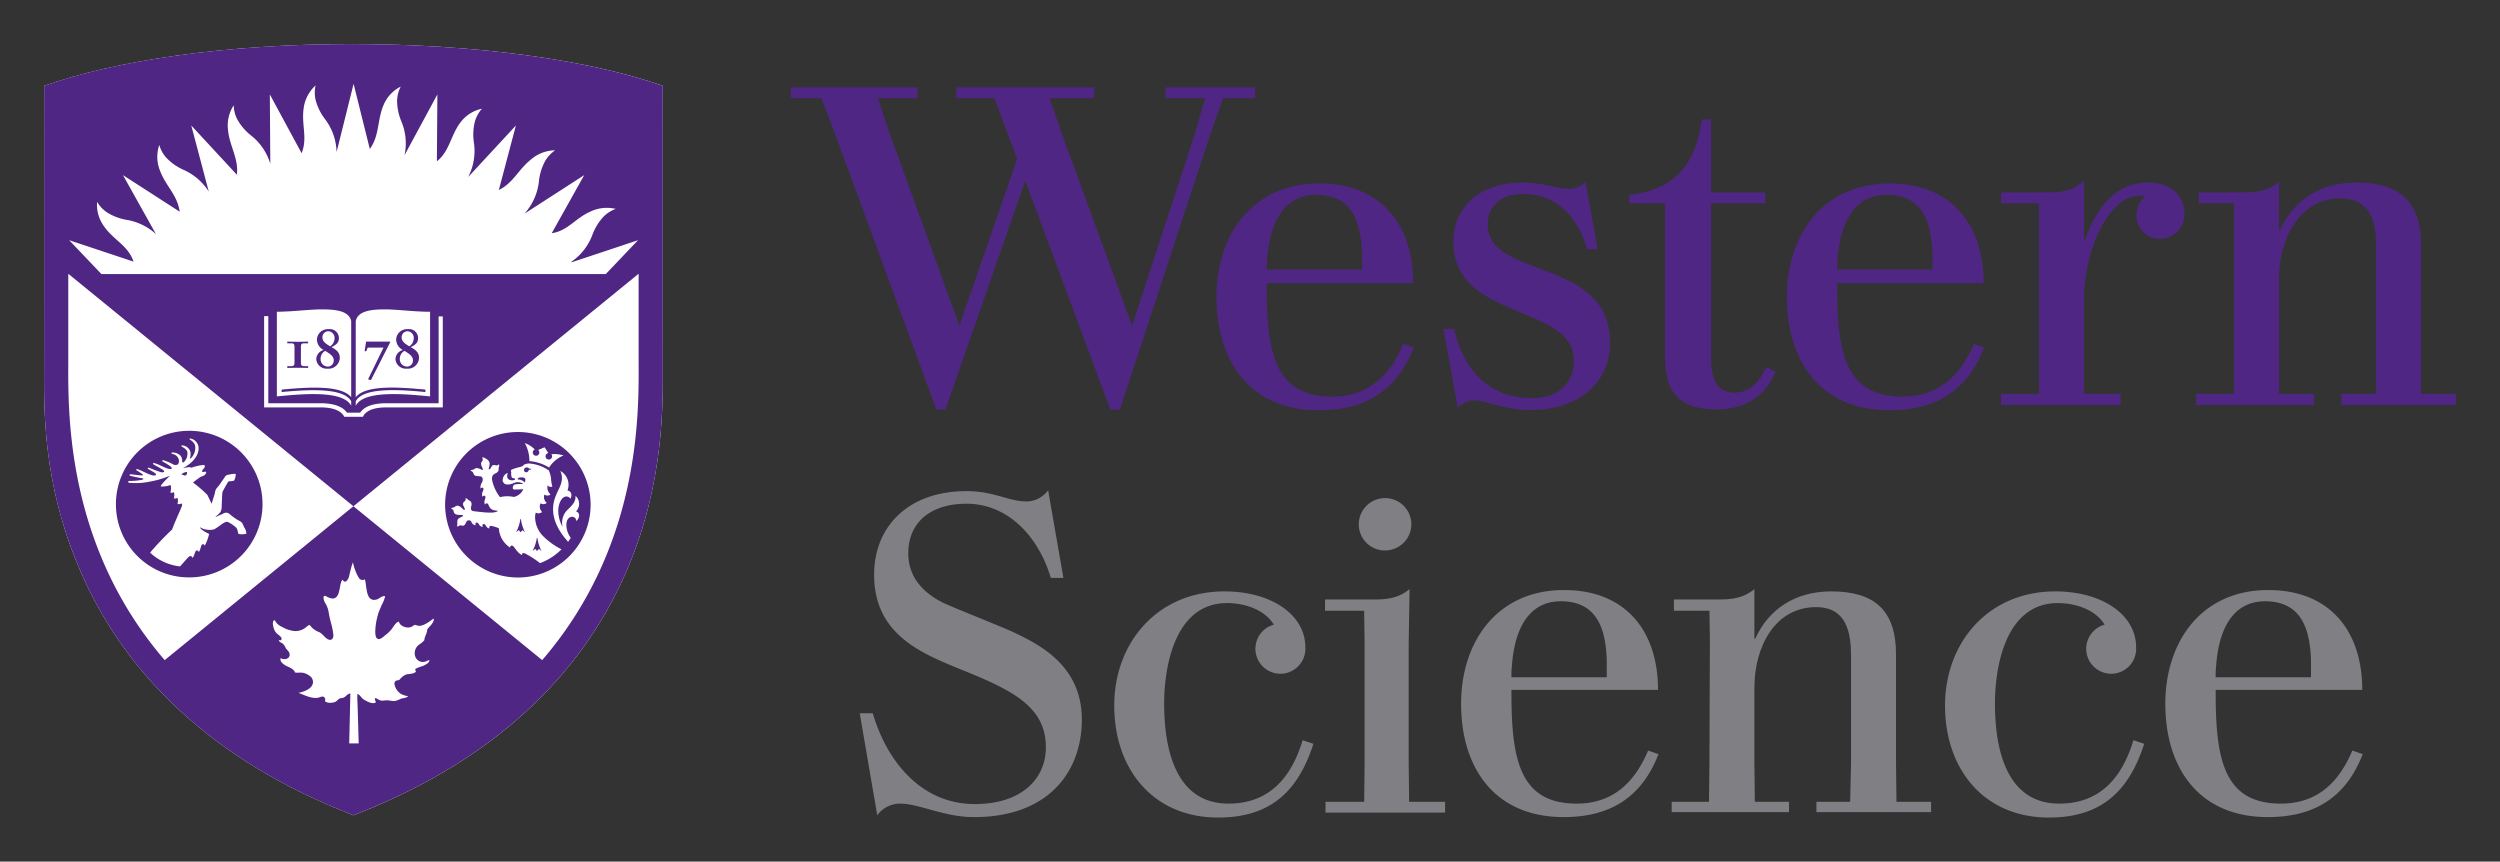 <svg id="Layer_1" data-name="Layer 1" xmlns="http://www.w3.org/2000/svg" width="567.18" height="195.48" viewBox="0 0 567.18 195.48"><rect x="0" y="0" width="567.18" height="195.48" fill="#333333" stroke="none"/><defs><style>.cls-1{fill:#4f2683;}.cls-2{fill:#807f83;}.cls-3{fill:#fff;}</style></defs><path class="cls-1" d="M359.695,41.208a4.746,4.746,0,0,1-3.68,1.616c-3.374,0-5.451-1.397-10.609-1.397-8.828,0-15.67,4.799-15.67,13.507,0,17.828,27.326,14.023,27.326,26.835,0,5.803-4.225,8.556-9.465,8.556-9.791,0-15.547-6.369-17.688-15.715h-2.438l3.278,17.937A4.867,4.867,0,0,1,334.6,90.855c2.823,0,6.398,2.161,12.756,2.161,10.204,0,17.916-5.68,17.916-15.352,0-19.342-27.754-14.236-27.754-26.737,0-3.979,2.832-6.921,7.949-6.921,8.111,0,12.646,5.728,14.596,12.532h2.403ZM498.223,89.376v2.503h26.727V89.376h-7.908V63.35c0-9.309,4.797-18.322,13.85-18.322,5.09,0,8.174,2.875,8.174,10.411V89.376h-7.908v2.503h26.025V89.376h-7.906V55.74c0-10.008-4.904-14.316-14.715-14.316-8.209,0-14.215,4.007-17.316,10.814h-.203v-11.02c-1.35,1.109-3.174,2.413-7.619,2.413H498.826v2.502h8.006V89.376ZM400.676,83.291c-1.307,2.91-3.383,5.776-7.093,5.776-3.814,0-5.394-2.392-5.394-8.296V46.134h12.316V43.632H388.19V27.097h-2.113c-1.368,10.674-6.725,16.136-16.424,17.067v1.967l-.002.003h8.113V80.368c0,6.405,1.247,12.512,11.658,12.512,6.564,0,10.547-3.027,12.624-6.96l.8-1.596ZM495.6,48.394c0-3.966-2.936-6.967-8.379-6.967-8.144,0-12.185,7.306-14.285,13.112h-.131V41.023c-1.619,1.33-3.259,2.61-7.578,2.61H453.986v2.502h8.608V89.376h-8.608v2.503h27.129V89.376h-8.31V68.054c0-11.343,5.571-23.663,12.726-23.663a2.752,2.752,0,0,1,1.188.2,5.375,5.375,0,0,0-2.014,4.199,5.287,5.287,0,0,0,5.394,5.392A5.585,5.585,0,0,0,495.6,48.394Zm-177.221,29.65c-2.822,6.642-7.538,11.933-16.174,11.933-12.914,0-14.816-9.841-14.816-24.926v-.8h33.232c0-13.414-7.432-22.625-21.32-22.625-15.146,0-23.324,11.675-23.324,25.726,0,14.651,7.674,25.727,23.227,25.727,9.624,0,17.436-3.637,21.52-14.271Zm-30.9-19.157c.545-7.462,3.267-14.686,11.123-14.686,8.363,0,10.203,6.534,10.387,13.451.016.643.023,2.882.023,3.496h-21.623C287.389,60.477,287.431,59.587,287.479,58.887ZM447.794,78.043c-2.822,6.642-7.54,11.933-16.176,11.933-12.912,0-14.816-9.841-14.816-24.926v-.8h33.233c0-13.414-7.433-22.625-21.318-22.625-15.148,0-23.326,11.675-23.326,25.726,0,14.651,7.674,25.727,23.229,25.727,9.621,0,17.435-3.637,21.52-14.271ZM416.893,58.887c.545-7.462,3.268-14.686,11.124-14.686,8.362,0,10.201,6.534,10.385,13.451.018.643.024,2.882.024,3.496H416.803C416.803,60.477,416.844,59.587,416.893,58.887ZM232.587,40.985C228.196,53.667,214.49,92.943,214.49,92.943h-2.05L190.043,31.986l-3.679-9.713h-6.955V19.819h28.739V22.273h-8.998l2.76,8.18,15.646,43.156h.205l12.99-37.532L225.637,22.273h-8.693V19.819H248.24V22.273H238.117L240.88,30.25l15.852,43.359h.203l14.11-43.156,2.352-8.18H264.4V19.819h20.349V22.273h-7.26l-3.17,8.998L254.071,92.943h-2.15Z"/><path class="cls-2" d="M217.59,151.715c-8.67-3.57-19.278-7.856-19.278-21.319,0-11.119,7.956-18.973,20.911-18.973,6.426,0,9.486,2.346,13.771,2.346a6.144,6.144,0,0,0,4.794-2.55L241.257,131.11H238.4c-2.549-8.671-9.18-16.831-19.176-16.831-7.549,0-13.159,3.774-13.159,11.323,0,6.63,5.305,9.895,8.059,11.221,2.143,1.02,12.955,5.304,15.402,6.426,5.814,2.754,15.914,7.446,15.914,19.992,0,11.731-7.447,22.136-24.482,22.136-6.834,0-12.342-3.059-16.83-3.059a6.38,6.38,0,0,0-5.101,2.651l-3.978-23.155h2.958c2.959,10.201,10.507,20.605,23.155,20.605,10.812,0,16.118-5.916,16.118-12.852C237.279,160.181,229.525,156.509,217.59,151.715Z"/><path class="cls-2" d="M297.978,168.75c-3.367,10.405-9.385,16.729-21.625,16.729-14.689,0-23.562-10.915-23.562-25.4,0-14.382,9.895-25.908,24.99-25.908,10.812,0,18.361,5.406,18.361,12.648a5.667,5.667,0,1,1-7.141-5.101c-2.346-3.774-7.242-4.896-10.609-4.896-12.24,0-14.279,15.301-14.279,22.746,0,10.507,2.652,22.748,14.586,22.748,9.283,0,14.281-5.917,16.832-14.383Z"/><path class="cls-2" d="M319.589,146.002v27.235l.102,8.671h8.16v2.447H300.718v-2.447h8.773l.102-8.671V146.002l-.102-7.446h-8.875v-2.55h11.527c4.488,0,6.324-1.326,7.65-2.346Zm-5.305-21.115a5.987,5.987,0,0,0,5.916-5.916,5.967,5.967,0,1,0-11.934,0A5.942,5.942,0,0,0,314.284,124.888Z"/><path class="cls-2" d="M376.261,171.096c-4.082,10.607-11.935,14.28-21.523,14.28-15.607,0-23.258-11.118-23.258-25.705,0-14.077,8.16-25.808,23.359-25.808,13.873,0,21.318,9.181,21.318,22.645H342.904v.815c0,15.098,1.94,24.992,14.791,24.992,8.672,0,13.363-5.305,16.219-12.037Zm-33.357-17.443h21.625V149.88c-.203-6.938-2.039-13.465-10.404-13.465-7.854,0-10.607,7.242-11.117,14.688A21.012,21.012,0,0,0,342.904,153.653Z"/><path class="cls-2" d="M387.722,181.909l.103-8.774.102-27.949-.102-6.63h-8.059v-2.55h10.607c4.488,0,6.324-1.326,7.65-2.346v11.22h.205c3.061-6.732,9.078-10.71,17.238-10.71,9.793,0,14.689,4.283,14.689,14.28v24.684l.102,8.774h7.854v2.346h-26.01v-2.346h7.65l.203-8.774V148.962c0-5.509-1.02-11.221-7.957-11.221-9.281,0-13.975,8.977-13.975,18.258v17.137l.103,8.774h7.752v2.346H379.257v-2.346Z"/><path class="cls-2" d="M486.46,168.75c-3.367,10.405-9.385,16.729-21.625,16.729-14.69,0-23.562-10.915-23.562-25.4,0-14.382,9.895-25.908,24.99-25.908,10.812,0,18.361,5.406,18.361,12.648a5.667,5.667,0,1,1-7.141-5.101c-2.346-3.774-7.242-4.896-10.609-4.896-12.24,0-14.279,15.301-14.279,22.746,0,10.507,2.652,22.748,14.586,22.748,9.283,0,14.281-5.917,16.832-14.383Z"/><path class="cls-2" d="M536.03,171.096c-4.08,10.607-11.934,14.28-21.523,14.28-15.605,0-23.256-11.118-23.256-25.705,0-14.077,8.16-25.808,23.357-25.808,13.873,0,21.32,9.181,21.32,22.645H502.675v.815c0,15.098,1.938,24.992,14.791,24.992,8.67,0,13.361-5.305,16.219-12.037ZM502.675,153.653H524.3V149.88c-.203-6.938-2.041-13.465-10.404-13.465-7.856,0-10.609,7.242-11.119,14.688A21.402,21.402,0,0,0,502.675,153.653Z"/><path class="cls-3" d="M150.376,82.39,150.368,19.48c-16.284-5.756-41.842-9.479-70.659-9.479-28.264,0-53.423,3.704-69.695,9.479l-.012,63.827c0,9.406-.424,26.06,8.129,46,10.623,24.76,31.189,43.375,60.531,55.044l1.52.622,1.509-.614c29.37-11.677,49.929-30.292,60.556-55.052C150.803,109.369,150.376,91.413,150.376,82.39Z"/><path class="cls-1" d="M150.376,82.39,150.368,19.48c-16.284-5.753-41.842-9.479-70.659-9.479-28.264,0-53.423,3.705-69.695,9.479l-.012,63.828c0,9.406-.424,26.059,8.129,45.997,10.623,24.76,31.185,43.377,60.531,55.046l1.52.622,1.509-.614c29.37-11.677,49.929-30.294,60.556-55.054C150.803,109.368,150.376,91.413,150.376,82.39ZM95.536,151.221a7.435,7.435,0,0,0-.998.383c-.201.099-.315.157-.338.32-.018.114.104.275.17.349-.18.674-1.776.588-2.3.772a3.847,3.847,0,0,0-1.27.971c-.297.331-.197.248-.679.342-.858.178-.671.966-.407,1.586A3.284,3.284,0,0,0,90.99,157.441a4.39,4.39,0,0,0,1.604.49c-.469.512-1.135.383-1.734.633a5.99,5.99,0,0,1-1.002.409,2.642,2.642,0,0,1-1.165.004,5.413,5.413,0,0,0-1.689-.036,1.756,1.756,0,0,1-1.102-.202,3.242,3.242,0,0,0-.616-.339c-.485-.075-.096.649.009.898-.666.638-2.183-.24-2.791-.613-.532-.321-.812-1.067-1.42-1.259a18.416,18.416,0,0,0,.016,1.922c.077,1.957.122,3.909.181,5.864.029,1.147.062,2.297.1,3.437H79.226l.261-11.31c-.692.042-.96.68-1.525.922-.344.15-.704.082-1.031.282-.344.223-.482.511-.88.695a2.771,2.771,0,0,1-1.115.198,1.822,1.822,0,0,1-1.232-.354.737.737,0,0,0-.285-.993c-.335-.172-.796.093-1.089.165-1.495.373-3.252-.552-4.614-1.062,0,0,3.293-.558,3.293-2.478a1.676,1.676,0,0,0-.658-1.313,3.936,3.936,0,0,0-1.609-.763c-.821-.121-1.382.093-1.885-.109.071-.262-.372-.625-.72-.87a8.511,8.511,0,0,0-1.086-.535c-.662-.345-1.65-.957-1.375-1.815a1.603,1.603,0,0,0,1.521.077.95.95,0,0,0,.511-.95c-.008-.608-.679-1.013-.913-1.471a2.648,2.648,0,0,0-.695-.981c-.31-.241-.83-.318-.843-.78.633.246.809-.312.431-.726-.418-.467-.968-.691-1.285-1.274a3.899,3.899,0,0,1-.495-1.73c0-.176.029-.68.281-.73.235-.051.318.265.414.415a3.702,3.702,0,0,0,1.556,1.149,5.596,5.596,0,0,0,1.831.708,3.684,3.684,0,0,0,3.524-.796,2.078,2.078,0,0,1,.745-.443,4.503,4.503,0,0,0,1.978,1.567c.616.172,1.312,1.042,1.626,1.317,1.094.962,1.777.412,1.773-.507a13.704,13.704,0,0,0-.454-2.504,27.343,27.343,0,0,1-.666-3.019,5.625,5.625,0,0,0-.8-1.92c-.277-.53-.674-1.897.318-1.418a3.202,3.202,0,0,0,1.53.503c1.169-.165,1.316-1.438,1.538-2.391a10.315,10.315,0,0,1,.305-1.393c.097-.288.24-.452.386-.455a.553.553,0,0,0,.461.409c.452,0,.838-.769.946-1.232.092-.388.176-.848.289-1.194a15.398,15.398,0,0,1,.57-1.959c.117.442.314,1.228.427,1.501a8.752,8.752,0,0,0,.922,1.99.96.96,0,0,0,1.362.359c.28.658.28,2.831.841,3.846a1.363,1.363,0,0,0,1.266.819,2.057,2.057,0,0,0,1.11-.336,3.149,3.149,0,0,1,1.144-.544c.138,0,.219.068.219.195a8.968,8.968,0,0,1-.801,1.948c-.214.595-.562,1.257-.738,1.859-.143.496-.302,1.127-.407,1.65a14.02,14.02,0,0,0-.26,2.188c-.025.549.013,1.533.432,1.823.603.41,1.357-.401,1.839-.776a7.452,7.452,0,0,0,1.533-1.497c.327-.446.977-1.609,1.601-1.556-.012.47.649,1.126,1.639,1.278a1.907,1.907,0,0,0,1.462-.296c.457-.333.491-.314,1.015-.123,1.123.431,2.992-1.041,3.654-1.568.226.235.016.675-.277,1.117-.533.806-1.136,1.062-1.149,1.662-.013.526-.657,1.519-.607,2.106a5.05,5.05,0,0,1-1.098.944,2.405,2.405,0,0,0-1.027,2.601,1.832,1.832,0,0,0,1.773,1.411c.741,0,1.22-.494,1.466-.375.143.092-.222.544-.364.663A4.522,4.522,0,0,1,95.536,151.221Zm41.9-89.049H23.005l-7.313-7.678,14.6,4.86c-1.198-3.639-4.538-4.896-6.692-8.008A8.324,8.324,0,0,1,22.025,45.79a7.608,7.608,0,0,0,2.203,2.362,12.186,12.186,0,0,0,4.4,1.71,13.092,13.092,0,0,1,6.747,3.237L27.899,39.73l12.873,8.299c-.532-3.828-3.176-5.81-4.488-9.349a8.361,8.361,0,0,1-.15-5.793,7.47,7.47,0,0,0,1.537,2.834,12.369,12.369,0,0,0,3.843,2.755A13,13,0,0,1,47.363,43.46L43.395,28.47l10.35,11.176c.418-3.759-1.621-6.351-2.006-10.081a8.391,8.391,0,0,1,1.278-5.669,7.413,7.413,0,0,0,.791,3.128,12.076,12.076,0,0,0,3.03,3.619,12.942,12.942,0,0,1,4.488,6.504l-.109-15.728,7.208,13.332c1.407-3.381-.076-6.489.464-10.176a8.501,8.501,0,0,1,2.704-5.192,7.531,7.531,0,0,0-.009,3.225,12.183,12.183,0,0,0,2.037,4.26,12.927,12.927,0,0,1,2.74,7.558l.025-.005L80.22,19.013,83.9,33.798c2.225-3.045,1.65-6.503,3.117-9.96a8.121,8.121,0,0,1,3.898-4.189,7.543,7.543,0,0,0-.822,3.118,12.124,12.124,0,0,0,.91,4.637,12.845,12.845,0,0,1,.767,7.816l7.459-13.801-.109,15.173c2.896-2.275,3.102-5.884,5.364-8.846a8.188,8.188,0,0,1,4.857-3.082,7.427,7.427,0,0,0-1.576,2.814,12.242,12.242,0,0,0-.273,4.719,12.892,12.892,0,0,1-1.249,7.918l.014.005,10.785-11.65-3.867,14.629c3.243-1.548,4.417-4.651,7.329-6.947a8.438,8.438,0,0,1,5.44-2.046,7.471,7.471,0,0,0-2.217,2.342,12.177,12.177,0,0,0-1.442,4.499A12.943,12.943,0,0,1,119.14,48.293l.06.044L132.541,39.73l-7.37,13.181c3.595-.512,5.333-3.382,8.699-4.87a8.638,8.638,0,0,1,5.832-.647,7.472,7.472,0,0,0-2.731,1.714,12.289,12.289,0,0,0-2.51,4.003,12.885,12.885,0,0,1-4.857,6.301l.084.095,15.064-5.013ZM78.112,94.559c-.201-.345-.994-2.131-5.377-2.131H59.921V71.72h.948V91.484H72.581a15.089,15.089,0,0,1,2.325.155c2.364.378,3.349,1.32,3.81,1.98h3c.444-.666,1.396-1.603,3.739-1.98a14.884,14.884,0,0,1,2.313-.155H99.513V71.786h.943V92.428H87.612c-4.38,0-5.108,1.801-5.268,2.131Zm1.563-3.52v1.009c-1.79-3.358-9.931-2.811-16.862-2.116V70.731c3.738-.034,7.408-.544,10.284-.544,3.642,0,6.147.554,6.579,2.668V90.113c-2.212-2.636-8.846-2.39-15.773-1.723v.55C70.762,88.281,78.004,88.059,79.675,91.039ZM65.18,83.475c.818-.014,1.681-.038,2.365-.038.884,0,1.625.024,2.354.038v-.391h-.377c-1.157,0-1.252-.117-1.252-.887V78.866c0-.91.142-.974.913-.974h.716V77.501c-.754.013-1.546.039-2.354.039-.747,0-1.572-.026-2.365-.039v.391h.718c.771,0,.913.064.913.974v3.332c0,.77-.092.887-1.257.887H65.18Zm8.247-4.068a2.753,2.753,0,0,1-1.525-2.323,2.461,2.461,0,0,1,2.664-2.402,2.046,2.046,0,0,1,2.322,1.93c0,.953-.34,1.515-1.697,2.14,1.316.667,1.899,1.382,1.899,2.414a2.544,2.544,0,0,1-2.829,2.467,2.321,2.321,0,0,1-2.51-2.165A2.212,2.212,0,0,1,73.427,79.407Zm2.284,2.385c0-.752-.351-1.24-1.923-2.191a2.001,2.001,0,0,0-1.052,1.75,1.661,1.661,0,0,0,1.559,1.813A1.337,1.337,0,0,0,75.711,81.791ZM74.894,78.57A2.152,2.152,0,0,0,75.9,76.756a1.476,1.476,0,0,0-1.416-1.601,1.33,1.33,0,0,0-1.329,1.419C73.155,77.342,73.688,77.868,74.894,78.57Zm12.362-8.384c2.878,0,6.503.538,10.317.544V89.932c-6.935-.695-15.074-1.242-16.867,2.116V91.039c1.626-3.032,8.914-2.764,15.807-2.099v-.55c-6.96-.669-13.615-.947-15.807,1.723V72.855C81.142,70.747,83.636,70.189,87.256,70.187ZM82.721,79.67h.386l.307-.811h3.6l-3.513,7.197.659.18,4.378-8.62-.096-.114H83.057ZM91.4,79.407a2.743,2.743,0,0,1-1.525-2.323,2.455,2.455,0,0,1,2.657-2.402,2.046,2.046,0,0,1,2.325,1.93c0,.953-.339,1.515-1.696,2.14,1.316.667,1.906,1.382,1.906,2.414a2.546,2.546,0,0,1-2.832,2.467A2.323,2.323,0,0,1,89.72,81.468,2.221,2.221,0,0,1,91.4,79.407Zm2.288,2.385c0-.752-.353-1.24-1.919-2.191a1.998,1.998,0,0,0-1.061,1.75,1.661,1.661,0,0,0,1.551,1.813A1.348,1.348,0,0,0,93.688,81.791Zm-.83-3.221a2.134,2.134,0,0,0,1.006-1.814,1.474,1.474,0,0,0-1.408-1.601,1.333,1.333,0,0,0-1.332,1.419C91.124,77.342,91.664,77.868,92.858,78.57Zm30.151,71.192L80.182,114.853,37.365,149.761c-22.1-25.66-21.937-55.265-21.873-67.481V62.179h.08l64.611,52.674L144.79,62.179h.093l.003,20.101C144.953,94.496,145.113,124.104,123.009,149.762ZM42.784,130.994A16.629,16.629,0,1,0,26.302,114.333,16.571,16.571,0,0,0,42.784,130.994Zm10.697-23.489a2.957,2.957,0,0,1-.406,1.565,6.112,6.112,0,0,1-.993.12c-.222.008-.28.039-.415.264-.411.697-.779,1.344-1.207,2.178-.097.975-.097,1.921-.168,3.078a3.036,3.036,0,0,1-.247,1.413,4.924,4.924,0,0,1-1.072,1.013c-.064.042-.16.16.117.074.162-.047.921-.43,1.089-.484.54-.175,1.16-.839,2.019-.007a14.832,14.832,0,0,0,1.791,1.287,3.925,3.925,0,0,1,.799.478c.298.263.436.849.613,1.147a2.825,2.825,0,0,1,.498,1.453,3.745,3.745,0,0,1-1.802.043,5.564,5.564,0,0,1-.226-.886,1.424,1.424,0,0,0-.486-.713,11.045,11.045,0,0,0-.927-.695c-.829-.462-.934-.578-1.545-.277-.562.272-1.434,1.062-2.351,1.544a4.323,4.323,0,0,1-3.235-.501c.184.537,1.29,1.146,2.12,1.535a10.93,10.93,0,0,1-1.014,2.699c-.046-.215-.176-.377-.364-.377-.558,0-.457,1.188-.99,1.802a.418.418,0,0,0-.385-.385c-.52,0-.461,1.118-1.047,1.704-.064-.247-.202-.42-.444-.42-.231,0-.453.226-.654.444-.705.756-1.04,1.19-1.71,1.899a11.732,11.732,0,0,1-6.788-3.126,63.755,63.755,0,0,1,5.007-5.257c.453-1.355,1.803-4.213,2.297-5.537-.062-.132-.126-.251-.197-.378a1.114,1.114,0,0,1-.9.142,2.278,2.278,0,0,0-.009-1.407,1.028,1.028,0,0,1-.826.115,2.21,2.21,0,0,0,.034-1.385.01.01,0,0,0-.009-.009,1.112,1.112,0,0,1-.812.101,3.018,3.018,0,0,0,.096-1.596c-.018-.048-.033-.087-.05-.136a5.035,5.035,0,0,1-2.175.337c-.209-.163,1.027-1.419,2.062-2.457a19.417,19.417,0,0,1-4.204,1.282,15.707,15.707,0,0,1-5.091.337.209.209,0,0,1,.046-.416,13.571,13.571,0,0,0,2.904-.26c.23-.054.595-.254-.067-.368a23.643,23.643,0,0,1-2.635-.551c-.227-.076-.104-.35.088-.332.793.06,1.726.224,2.405.251.391.011.561-.04.268-.295a14.286,14.286,0,0,0-1.299-.84.143.143,0,0,1,.047-.273c.443-.075,2.199,1.024,3.381,1.347a1.616,1.616,0,0,0,.712.08c.23-.042.272-.18.255-.283-.05-.277-1.21-.829-1.776-1.207-.234-.151.013-.328.251-.255a28.272,28.272,0,0,0,2.715,1.018c.524.061.709-.08.684-.225-.062-.352-2.045-1.284-2.523-1.632-.112-.086.046-.246.18-.225,1.018.127,2.992,1.491,3.868,1.334.093-.014.218-.085.197-.209-.072-.393-1.723-1.25-2.129-1.531-.201-.136.038-.277.319-.21a11.881,11.881,0,0,1,2.107.897,1.142,1.142,0,0,0,.758.139c.365-.065.679-.44.532-1.224a1.738,1.738,0,0,0-1.407-1.25c-.579-.158-.147-.429.347-.336.947.181,1.647.63,1.798,1.469a3.368,3.368,0,0,1,.042.506c.017.464.348.299.625-.09a2.648,2.648,0,0,0,.541-1.962c-.152-.862-1.371-1.202-1.371-1.41,0-.066.076-.126.143-.138a2.062,2.062,0,0,1,1.932,1.494,3.338,3.338,0,0,1-.096,1.368c-.025.112.054.207.231.03a3.336,3.336,0,0,0,.939-2.713c-.19-1.063-1.278-1.433-1.312-1.613-.008-.045.075-.116.164-.13a2.283,2.283,0,0,1,1.886,1.807c.205,1.043-.286,3.203-3.517,4.925,1.359-.299,1.735-.255,1.873-.09a11.173,11.173,0,0,1,2.967-.647c.437.672-.49.941-.498,1.442.008.482,1.085-.322.901.438-.327.6-.746.641-1.232.828-.244.165-1.208.85-1.731,1.28a30.15,30.15,0,0,1,3.265,2.816c.087.24.473.925.909,1.951.012.018.025.041.033.055.223-.661.579-1.776.737-2.337a4.179,4.179,0,0,1,.247-.936c.13-.244.571-.649.96-1.231.348-.512.914-1.313,1.107-1.619.327-.502.653-.401,1.257-.565A5.967,5.967,0,0,1,53.481,107.505Zm-12.256.074a1.624,1.624,0,0,1,.315-.254,2.803,2.803,0,0,1,.838-.256.596.596,0,0,1-.13.674c-.202.233-.428.124-.628.03a.697.697,0,0,0-.324-.065C41.215,107.71,41.169,107.63,41.224,107.579Zm59.759,6.794a16.505,16.505,0,1,1,16.481,16.65A16.575,16.575,0,0,1,100.983,114.373Zm24.104-11.328a.799.799,0,0,1,.172.449.744.744,0,1,1-.859-.712l-.852-1.311-1.454.626a.734.734,0,0,1-.46,1.299.742.742,0,0,1-.306-1.426,6.3,6.3,0,0,0-2.267-1.461,8.545,8.545,0,0,1,1.047,4.104,10.022,10.022,0,0,1,4.459,1.456,7.114,7.114,0,0,1,3.289-2.739A7.144,7.144,0,0,0,125.087,103.045Zm-4.634,3.313a2.88,2.88,0,0,1-.332-.041.301.301,0,0,1-.175-.102.488.488,0,0,0-.378-.167.637.637,0,0,0-.683.509.573.573,0,0,0,.113.421.482.482,0,0,0,.327.168.631.631,0,0,0,.281-.04l.012-.009a.747.747,0,0,0,.331-.412c.025-.068.234-.153.465-.162a.08.08,0,0,0,.088-.073A.064.064,0,0,0,120.452,106.359Zm-4.467.238a.615.615,0,0,0-.054.447.581.581,0,0,0,.066.098,2.37,2.37,0,0,0,.055,1.014c.055.26.289.351.729.363a1.577,1.577,0,0,0,.038.315c.004.012.004.027.009.04a2.409,2.409,0,0,1-.734.102c-.687-.045-1.114-.426-1.027-1.12a.869.869,0,0,1,.114-.348c.032-.059,0-.103-.055-.126-.244-.089-.951.494-1.057,1.299a.987.987,0,0,0,.969,1.232,3.133,3.133,0,0,0,1.32-.226,2.217,2.217,0,0,1,2.413.145,8.397,8.397,0,0,0-1.937.066c-.499.092-.736,1.123-.188,1.156.423.024,1.981-.07,2.065-.045a3.026,3.026,0,0,1-2.141,1.737,6.816,6.816,0,0,0-3.127.048,9.498,9.498,0,0,1-1.801-3.891,1.605,1.605,0,0,1,.117-.968c.315-.566.943-.515,1.248-1.004.164-.263.089-.577.139-.868.018-.123.273-.561-.05-.704a.581.581,0,0,1-.65.216.812.812,0,0,0-.595-.041c-.349.152-.414.579-.684.861-.147.154-.327.085-.289-.158a3.558,3.558,0,0,0,.205-1.169,1.377,1.377,0,0,0-.779-.951,2.788,2.788,0,0,0-.578-.324c-.197-.051-.356.023-.372.109a.411.411,0,0,1,.18.338c.013.363-.385.561-.394.908-.012.527.365,1.004.394,1.282.034.211-.146.215-.276.145a2.665,2.665,0,0,0-1.098-.389c-.323-.004-.541.255-.821.371-.126.049-.641.044-.537.289a.765.765,0,0,1,.586.503.906.906,0,0,0,.306.501c.314.223.981.169,1.299.22a.613.613,0,0,1,.511.594,1.438,1.438,0,0,1-.205.873,1.756,1.756,0,0,0-.26,1.323.45.45,0,0,1,.373-.229c.282,0,.365.318.164.753a1.704,1.704,0,0,0-.122,1.349.459.459,0,0,1,.389-.277c.248,0,.39.269.205.752a1.701,1.701,0,0,0-.029,1.297.44.44,0,0,1,.402-.311c.264,0,.377.271.469.505.315.765.818,1.156,2.054,1.156-.431.815-4.01.29-5.464.123-.318-.038-.495-.123-.586-.38-.227-.574.31-1.044-.005-1.647-.146-.297-.386-.371-.645-.538-.117-.075-.444-.495-.658-.312a.514.514,0,0,1-.184.644.798.798,0,0,0-.355.515c-.051.402.284.788.389,1.142.093.256-.067.364-.284.201-.344-.263-.847-.876-1.379-.876-.365,0-.453.215-.742.348-.126.057-.687.114-.637.389a.604.604,0,0,1,.524.513.883.883,0,0,0,.294.583c.477.369,1.24.206,1.684.298.176.035.209.189.042.289-.381.224-.914.374-1.106.751a2.16,2.16,0,0,0-.064.963c-.003.133-.18.558.117.643a.695.695,0,0,1,.7-.301c.218.03.407.131.624.021.378-.19.412-.533.605-.852a.618.618,0,0,1,.532-.326.632.632,0,0,1,.444.151c.289.253.256.864,1.135.993a.734.734,0,0,1-.071-.31.291.291,0,0,1,.284-.318c.206,0,.344.096.524.406a1.013,1.013,0,0,0,.879.565.734.734,0,0,1-.087-.337.274.274,0,0,1,.281-.303.524.524,0,0,1,.447.312c.251.43.441.636.88.686a.38.38,0,0,1,.307-.589,7.154,7.154,0,0,1,1.809.553,5.562,5.562,0,0,0,2.582,4.396c-.054-.305.105-.477.331-.477.633,0,.956,1.487,2.363,2.164-.066-.283.08-.467.285-.467a1.278,1.278,0,0,1,.52.172,20.806,20.806,0,0,1,3.255,2.116,13.576,13.576,0,0,0,4.87-3.13,16.641,16.641,0,0,1-4.086-2.916,6.217,6.217,0,0,1-1.902-4.351,3.697,3.697,0,0,1,.155-1.073,1.241,1.241,0,0,0,1.438-.13,1.686,1.686,0,0,1-.356-1.97,1.209,1.209,0,0,0,1.424-.094,1.645,1.645,0,0,1-.532-1.901,1.102,1.102,0,0,0,1.379-.018,2.11,2.11,0,0,1-.675-2.052.93.93,0,0,0,1.09.252,6.615,6.615,0,0,1-.297-1.74,6.228,6.228,0,0,0-.52-1.914,9.059,9.059,0,0,0-4.476-1.57,2.421,2.421,0,0,0-.537.064c-.401.092-.682.23-.699.302-.21.332-.743.405-1.215.533A9.325,9.325,0,0,0,115.985,106.597Zm2.188,11.17h-.123a8.848,8.848,0,0,1-.975,2.995l.632-.492.402.492.41-.491.584.491A9.768,9.768,0,0,1,118.173,117.766ZM129.19,122.482c.134-.193.297-.471.297-.471a4.972,4.972,0,0,1-.989-3.126c.092-1.278.805-1.657,1.362-1.637a.927.927,0,0,1,.875.968,1.714,1.714,0,0,0,.646-1.211.94.94,0,0,0-.704-.985,2.422,2.422,0,0,0-.122-3.54c.147,1.352-.863,2.28-1.768,3.152a4.106,4.106,0,0,0-1.156,3.893,7.479,7.479,0,0,1-.964-4.004c.105-1.452.838-2.952,1.898-2.877a.985.985,0,0,1,.838.503c.503-.85.146-1.791-.666-1.861a3.567,3.567,0,0,0-1.634-4.448,3.63,3.63,0,0,1,.377,1.904c-.134,1.93-1.818,3.464-1.99,6.327-.18,3.1,1.542,5.788,3.39,7.846C128.879,122.914,129.03,122.714,129.19,122.482Zm-7.28-.464h-.116a9.043,9.043,0,0,1-.977,2.993l.625-.493.402.493.414-.49.584.49A9.769,9.769,0,0,1,121.91,122.018Zm-2.869-12.553a1.518,1.518,0,0,0,.154-.606.522.522,0,0,0-.13-.378,1.165,1.165,0,0,0-.725-.177,1.651,1.651,0,0,0-.813.167,2.068,2.068,0,0,1-.108.311A2.01,2.01,0,0,1,119.041,109.465Z"/></svg>